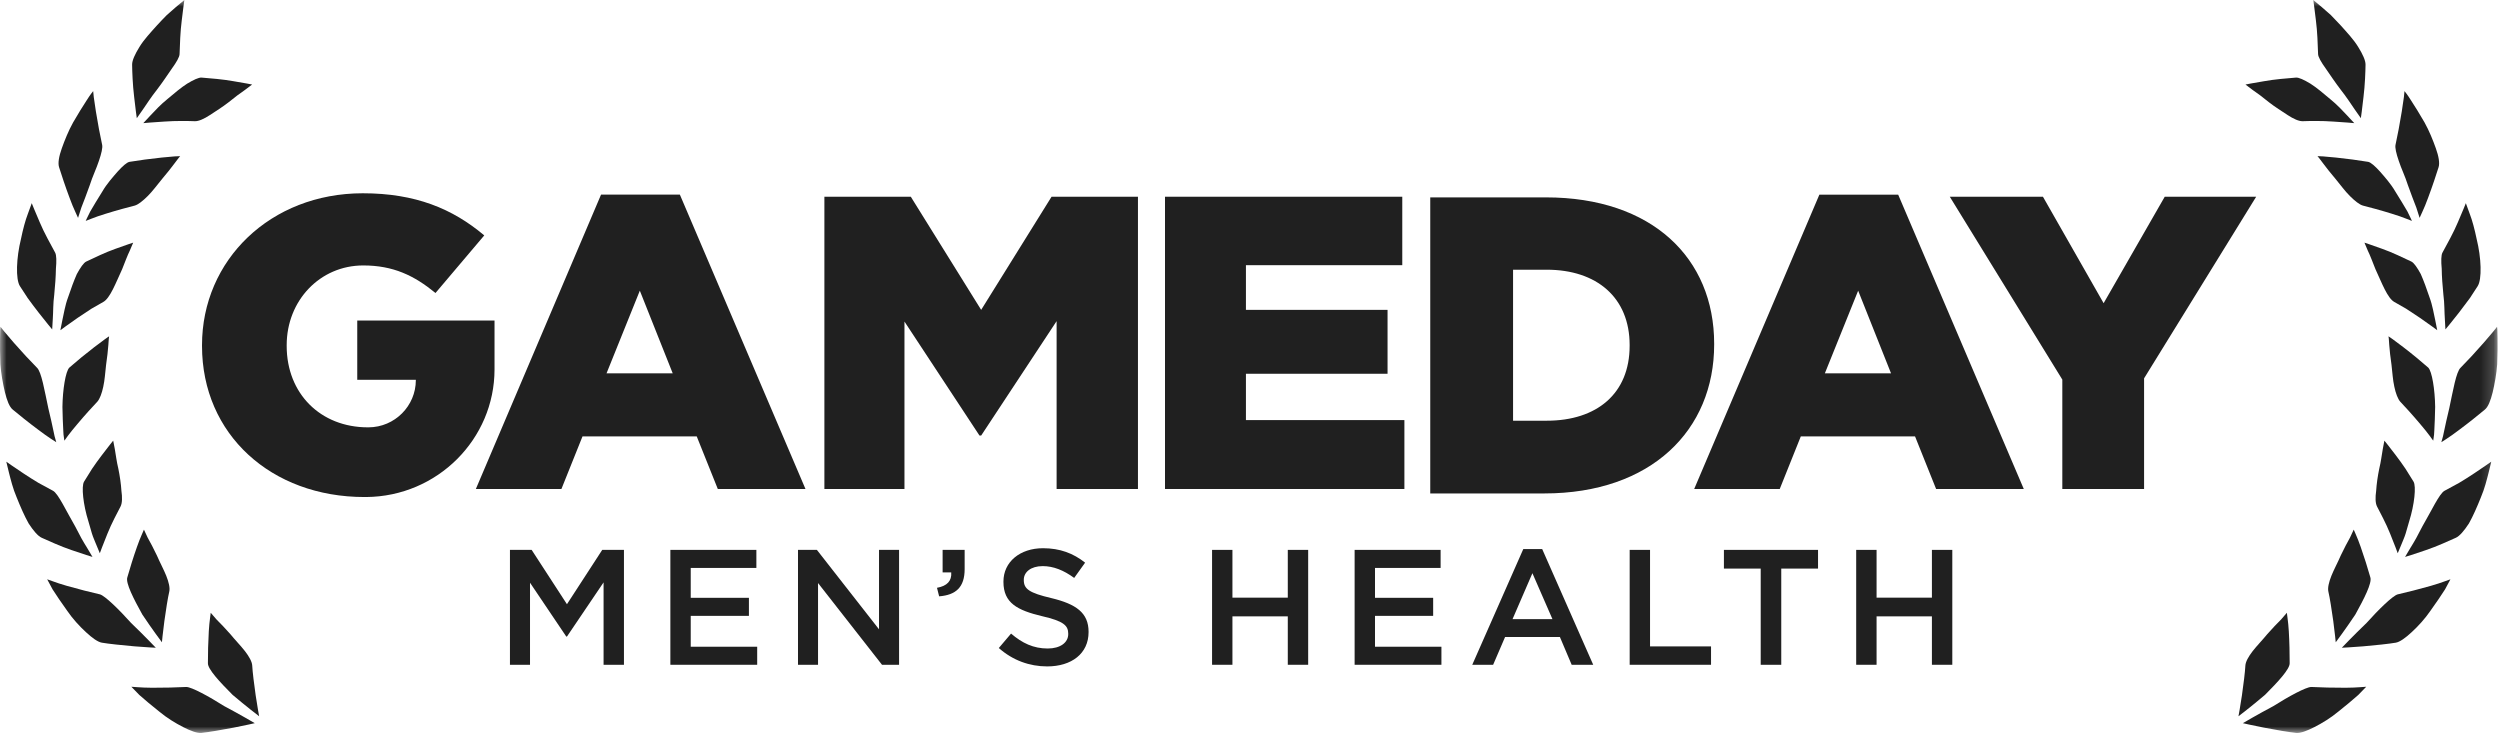 <svg width="191" height="56" viewBox="0 0 191 56" fill="none" xmlns="http://www.w3.org/2000/svg">
<mask id="mask0_2221_436" style="mask-type:luminance" maskUnits="userSpaceOnUse" x="0" y="0" width="191" height="56">
<path d="M190.815 0H0V56H190.815V0Z" fill="white"/>
</mask>
<g mask="url(#mask0_2221_436)">
<path d="M95.381 28.117C95.37 28.061 95.375 28.01 95.401 27.964C95.416 27.938 95.431 27.914 95.449 27.891C95.445 27.888 95.442 27.886 95.436 27.884C95.366 27.951 95.355 28.033 95.381 28.117Z" fill="#202020"/>
<path d="M85.464 25.919C85.452 25.864 85.457 25.812 85.483 25.767C85.499 25.741 85.514 25.716 85.531 25.693C85.527 25.69 85.524 25.688 85.519 25.686C85.449 25.754 85.438 25.836 85.464 25.919Z" fill="#202020"/>
<path d="M51.395 28.522L48.883 22.207L46.339 28.522H51.395ZM45.92 14.869H51.942L61.538 37.358H54.84L53.23 33.339H44.504L42.893 37.358H36.356L45.92 14.869Z" fill="#202020"/>
<path d="M62.983 15.03H69.585L74.961 23.674L80.339 15.03H86.94V37.359H80.725V24.535L74.961 33.276H74.833L69.101 24.567V37.359H62.983V15.03Z" fill="#202020"/>
<path d="M89.006 15.03H107.134V20.26H95.189V23.674H106.009V28.555H95.189V32.095H107.296V37.359H89.006V15.03Z" fill="#202020"/>
<path d="M144.475 28.523L141.963 22.208L139.419 28.523H144.475ZM139 14.871H145.021L154.617 37.359H147.919L146.309 33.34H137.582L135.972 37.359H129.436L139 14.871Z" fill="#202020"/>
<path d="M157.561 29.001L148.964 15.03H156.08L160.717 23.164L165.386 15.03H172.372L163.808 28.905V37.359H157.561V29.001Z" fill="#202020"/>
<path d="M15.434 26.433V26.369C15.434 19.867 20.662 14.766 27.718 14.766C31.736 14.766 34.579 15.945 36.997 17.985L33.272 22.385C31.639 21.046 30.038 20.28 27.751 20.28C24.451 20.28 21.903 22.958 21.903 26.369V26.433C21.903 30.067 24.483 32.649 28.11 32.649C28.125 32.649 28.142 32.649 28.157 32.649C30.165 32.641 31.77 31.007 31.77 29.047V29.015H27.294V24.488H37.782V28.224C37.782 33.538 33.422 37.933 27.975 37.973C27.934 37.973 27.891 37.973 27.85 37.973C20.726 37.974 15.434 33.191 15.434 26.433Z" fill="#202020"/>
<path d="M115.598 20.606V32.142H118.176C121.992 32.142 124.504 30.074 124.504 26.422V26.357C124.504 22.738 121.992 20.606 118.176 20.606H115.598ZM109.271 15.08H118.11C126.232 15.08 130.962 19.733 130.962 26.26V26.325C130.962 32.852 126.167 37.699 117.981 37.699H109.271V15.08Z" fill="#202020"/>
<path d="M38.96 42.011H40.618L43.315 46.162L46.011 42.011H47.67V50.789H46.113V44.494L43.315 48.633H43.264L40.493 44.519V50.789H38.96V42.011Z" fill="#202020"/>
<path d="M51.216 42.011H57.787V43.39H52.772V45.673H57.217V47.052H52.772V49.41H57.849V50.789H51.216V42.011Z" fill="#202020"/>
<path d="M60.967 42.011H62.41L67.157 48.08V42.011H68.689V50.789H67.385L62.498 44.544V50.789H60.967V42.011Z" fill="#202020"/>
<path d="M71.586 44.908C72.359 44.77 72.725 44.381 72.674 43.729H72.016V42.011H73.699V43.478C73.699 44.87 73.028 45.459 71.75 45.56L71.586 44.908Z" fill="#202020"/>
<path d="M76.309 49.509L77.245 48.406C78.094 49.133 78.954 49.546 80.043 49.546C81.004 49.546 81.613 49.095 81.613 48.443V48.417C81.613 47.79 81.257 47.451 79.613 47.075C77.726 46.624 76.663 46.072 76.663 44.454V44.43C76.663 42.924 77.93 41.884 79.688 41.884C80.979 41.884 82.004 42.273 82.902 42.987L82.067 44.154C81.269 43.565 80.472 43.251 79.662 43.251C78.75 43.251 78.218 43.715 78.218 44.292V44.318C78.218 44.995 78.624 45.296 80.332 45.697C82.206 46.15 83.167 46.813 83.167 48.269V48.294C83.167 49.936 81.864 50.914 80.003 50.914C78.65 50.913 77.372 50.45 76.309 49.509Z" fill="#202020"/>
<path d="M92.602 42.011H94.158V45.661H98.387V42.011H99.944V50.789H98.387V47.09H94.158V50.789H92.602V42.011Z" fill="#202020"/>
<path d="M103.493 42.011H110.063V43.39H105.05V45.673H109.493V47.052H105.05V49.41H110.125V50.789H103.493V42.011Z" fill="#202020"/>
<path d="M118.608 47.303L117.076 43.792L115.557 47.303H118.608ZM116.38 41.948H117.823L121.722 50.79H120.076L119.177 48.669H114.987L114.075 50.79H112.48L116.38 41.948Z" fill="#202020"/>
<path d="M124.507 42.011H126.063V49.385H130.723V50.789H124.507V42.011Z" fill="#202020"/>
<path d="M134.518 43.44H131.707V42.011H138.898V43.44H136.088V50.79H134.518V43.44Z" fill="#202020"/>
<path d="M141.813 42.011H143.37V45.661H147.598V42.011H149.156V50.789H147.598V47.09H143.37V50.789H141.813V42.011Z" fill="#202020"/>
<path d="M178.45 49.07C178.45 49.07 178.378 48.309 178.263 47.457C178.145 46.598 177.999 45.673 177.888 45.2C177.822 44.91 177.927 44.475 178.12 43.988C178.315 43.504 178.605 42.973 178.835 42.437C179.083 41.913 179.343 41.426 179.542 41.07C179.714 40.701 179.825 40.463 179.825 40.463C179.825 40.463 179.887 40.607 179.989 40.843C180.088 41.079 180.237 41.418 180.356 41.782C180.616 42.516 180.907 43.446 181.092 44.102C181.245 44.532 180.6 45.77 179.95 46.945C179.214 48.055 178.45 49.07 178.45 49.07Z" fill="#202020"/>
<path d="M183.187 42.268C183.187 42.268 182.929 41.559 182.608 40.778C182.3 39.998 181.819 39.114 181.607 38.699C181.472 38.441 181.467 38.002 181.539 37.495C181.571 36.974 181.657 36.377 181.773 35.816C181.909 35.261 181.97 34.714 182.043 34.317C182.118 33.922 182.167 33.665 182.167 33.665C182.167 33.665 182.554 34.137 183.036 34.778C183.274 35.098 183.55 35.464 183.783 35.817C184.007 36.177 184.222 36.522 184.396 36.801C184.608 37.157 184.462 38.56 184.061 39.831C183.969 40.151 183.877 40.467 183.792 40.76C183.702 41.052 183.582 41.307 183.494 41.532C183.308 41.978 183.187 42.268 183.187 42.268Z" fill="#202020"/>
<path d="M185.898 33.668C185.898 33.668 185.482 33.064 184.904 32.397C184.346 31.73 183.701 31.024 183.377 30.686C183.196 30.48 183.034 30.057 182.927 29.549C182.812 29.04 182.778 28.444 182.711 27.875C182.624 27.304 182.57 26.761 182.538 26.359C182.524 26.157 182.513 25.992 182.505 25.877C182.489 25.762 182.479 25.697 182.479 25.697C182.479 25.697 182.623 25.782 182.82 25.929C183.023 26.081 183.302 26.291 183.615 26.524C184.241 27.002 185.004 27.631 185.519 28.086C185.802 28.366 186.029 29.756 186.046 31.086C186.036 31.748 186.008 32.395 185.982 32.877C185.975 33.117 185.956 33.316 185.929 33.452C185.91 33.591 185.898 33.668 185.898 33.668Z" fill="#202020"/>
<path d="M186.204 25.229C186.204 25.229 185.593 24.77 184.887 24.286C184.532 24.044 184.156 23.794 183.82 23.58C183.461 23.375 183.141 23.194 182.928 23.071C182.404 22.785 181.97 21.612 181.484 20.564C181.27 20.033 181.084 19.519 180.902 19.153C180.744 18.781 180.643 18.539 180.643 18.539C180.643 18.539 181.231 18.728 181.992 19.008C182.771 19.28 183.607 19.693 184.232 19.985C184.424 20.078 184.674 20.438 184.944 20.933C185.169 21.437 185.402 22.079 185.613 22.71C185.85 23.339 185.939 23.978 186.049 24.448C186.143 24.921 186.204 25.229 186.204 25.229Z" fill="#202020"/>
<path d="M184.272 16.878C184.272 16.878 184.099 16.81 183.825 16.704C183.555 16.598 183.181 16.46 182.755 16.334C181.916 16.071 180.984 15.821 180.526 15.707C180.256 15.631 179.91 15.35 179.535 14.979C179.159 14.609 178.808 14.12 178.437 13.672C178.056 13.228 177.716 12.791 177.471 12.463C177.234 12.129 177.056 11.93 177.056 11.93C177.056 11.93 177.216 11.936 177.476 11.948C177.73 11.97 178.081 12.003 178.473 12.038C179.262 12.117 180.244 12.252 180.927 12.365C181.133 12.404 181.457 12.694 181.832 13.108C182.198 13.528 182.663 14.048 182.996 14.622C183.351 15.185 183.685 15.743 183.929 16.161C184.146 16.59 184.272 16.878 184.272 16.878Z" fill="#202020"/>
<path d="M179.867 9.408C179.867 9.408 179.106 9.335 178.248 9.287C177.403 9.224 176.41 9.241 175.923 9.26C175.627 9.268 175.219 9.079 174.78 8.793C174.346 8.502 173.81 8.175 173.349 7.813C173.119 7.632 172.893 7.455 172.685 7.29C172.468 7.136 172.268 6.993 172.099 6.871C171.768 6.62 171.554 6.458 171.554 6.458C171.554 6.458 172.165 6.335 172.969 6.205C173.784 6.057 174.732 5.983 175.416 5.928C175.628 5.912 176.029 6.098 176.514 6.39C176.99 6.69 177.51 7.137 178.025 7.569C178.55 7.992 178.991 8.469 179.322 8.822C179.652 9.176 179.867 9.408 179.867 9.408Z" fill="#202020"/>
<path d="M178.915 49.487C178.915 49.487 179.66 49.454 180.559 49.379C181.451 49.301 182.524 49.19 183.037 49.101C183.35 49.047 183.784 48.734 184.262 48.289C184.742 47.846 185.268 47.276 185.686 46.663C186.122 46.062 186.518 45.467 186.804 45.024C187.053 44.558 187.214 44.258 187.214 44.258C187.214 44.258 187.05 44.316 186.781 44.412C186.511 44.506 186.154 44.639 185.719 44.757C184.863 45.003 183.853 45.258 183.177 45.411C182.783 45.532 181.717 46.574 180.801 47.597C179.8 48.556 178.915 49.487 178.915 49.487Z" fill="#202020"/>
<path d="M183.747 42.549C183.747 42.549 184.471 42.331 185.337 42.029C186.211 41.737 187.129 41.303 187.624 41.087C187.918 40.956 188.268 40.54 188.627 39.989C188.946 39.422 189.255 38.71 189.532 38.018C189.83 37.329 189.994 36.633 190.127 36.121C190.251 35.605 190.332 35.273 190.332 35.273C190.332 35.273 189.748 35.689 189.022 36.167C188.655 36.405 188.268 36.664 187.871 36.894C187.467 37.112 187.08 37.323 186.766 37.494C186.367 37.703 185.757 39.039 185.06 40.233C184.901 40.537 184.743 40.837 184.597 41.115C184.452 41.393 184.286 41.635 184.163 41.847C183.912 42.271 183.747 42.549 183.747 42.549Z" fill="#202020"/>
<path d="M186.518 33.784C186.518 33.784 187.18 33.38 187.879 32.843C188.594 32.313 189.42 31.648 189.832 31.302C190.099 31.094 190.284 30.596 190.442 29.963C190.59 29.33 190.736 28.563 190.786 27.821C190.818 27.079 190.819 26.363 190.812 25.834C190.807 25.569 190.802 25.352 190.799 25.2C190.783 25.048 190.775 24.963 190.775 24.963C190.775 24.963 190.68 25.102 190.49 25.326C190.305 25.544 190.045 25.848 189.756 26.186C189.177 26.852 188.478 27.604 187.993 28.09C187.649 28.4 187.412 29.853 187.123 31.195C186.959 31.865 186.818 32.514 186.717 32.995C186.671 33.237 186.624 33.434 186.579 33.569C186.539 33.706 186.518 33.784 186.518 33.784Z" fill="#202020"/>
<path d="M186.83 25.167C186.83 25.167 187.312 24.598 187.867 23.882C188.144 23.525 188.44 23.132 188.704 22.769C188.942 22.404 189.154 22.079 189.295 21.861C189.632 21.328 189.574 19.703 189.215 18.255C189.064 17.525 188.881 16.833 188.689 16.34C188.508 15.843 188.391 15.522 188.391 15.522C188.391 15.522 188.131 16.182 187.787 16.97C187.462 17.754 186.93 18.696 186.605 19.299C186.498 19.49 186.494 19.953 186.547 20.531C186.554 21.121 186.607 21.832 186.675 22.515C186.767 23.193 186.747 23.866 186.786 24.356C186.813 24.847 186.83 25.167 186.83 25.167Z" fill="#202020"/>
<path d="M184.858 16.646C184.858 16.646 184.938 16.472 185.063 16.195C185.191 15.917 185.358 15.532 185.504 15.119C185.816 14.293 186.145 13.298 186.304 12.787C186.411 12.474 186.318 11.945 186.1 11.335C185.883 10.725 185.595 10.001 185.235 9.355C184.868 8.713 184.489 8.11 184.202 7.669C183.924 7.22 183.703 6.96 183.703 6.96C183.703 6.96 183.687 7.132 183.659 7.41C183.618 7.692 183.559 8.084 183.495 8.52C183.358 9.386 183.165 10.393 183.019 11.058C182.966 11.274 183.073 11.729 183.263 12.283C183.443 12.844 183.755 13.478 183.962 14.14C184.193 14.79 184.431 15.409 184.61 15.867C184.76 16.338 184.858 16.646 184.858 16.646Z" fill="#202020"/>
<path d="M180.369 9.029C180.369 9.029 180.478 8.291 180.573 7.395C180.685 6.488 180.72 5.465 180.727 4.944C180.734 4.626 180.511 4.142 180.167 3.588C179.829 3.029 179.304 2.472 178.812 1.922C178.562 1.651 178.313 1.388 178.076 1.15C177.826 0.93 177.594 0.726 177.398 0.555C176.996 0.217 176.736 0 176.736 0C176.736 0 176.837 0.696 176.934 1.548C177.046 2.386 177.079 3.447 177.102 4.137C177.108 4.355 177.341 4.756 177.681 5.228C178.014 5.71 178.412 6.306 178.83 6.853C179.258 7.392 179.62 7.953 179.9 8.36C180.185 8.765 180.369 9.029 180.369 9.029Z" fill="#202020"/>
<path d="M171.019 54.723C171.019 54.723 171.16 53.971 171.284 53.121C171.407 52.262 171.522 51.333 171.547 50.849C171.563 50.553 171.784 50.161 172.104 49.746C172.426 49.333 172.85 48.902 173.22 48.448C173.604 48.011 173.988 47.614 174.278 47.326C174.545 47.016 174.717 46.816 174.717 46.816C174.717 46.816 174.737 46.973 174.769 47.227C174.798 47.481 174.849 47.846 174.865 48.23C174.912 49.006 174.933 49.98 174.931 50.661C174.958 51.116 173.998 52.132 173.049 53.085C172.034 53.953 171.019 54.723 171.019 54.723Z" fill="#202020"/>
<path d="M171.353 55.25C171.353 55.25 172.078 55.42 172.963 55.591C173.841 55.76 174.905 55.942 175.424 55.995C175.74 56.029 176.244 55.845 176.827 55.547C177.41 55.249 178.075 54.845 178.646 54.368C179.231 53.908 179.775 53.443 180.173 53.094C180.541 52.714 180.78 52.468 180.78 52.468C180.78 52.468 180.606 52.48 180.32 52.501C180.035 52.516 179.654 52.548 179.203 52.544C178.311 52.549 177.27 52.52 176.578 52.484C176.165 52.495 174.852 53.208 173.69 53.944C172.461 54.595 171.353 55.25 171.353 55.25Z" fill="#202020"/>
<path d="M12.371 49.07C12.371 49.07 12.442 48.309 12.557 47.457C12.676 46.598 12.821 45.673 12.932 45.2C12.999 44.91 12.894 44.475 12.701 43.988C12.506 43.504 12.216 42.973 11.986 42.437C11.738 41.913 11.479 41.426 11.279 41.07C11.108 40.701 10.997 40.463 10.997 40.463C10.997 40.463 10.934 40.607 10.833 40.843C10.734 41.079 10.585 41.418 10.465 41.782C10.204 42.516 9.915 43.446 9.73 44.102C9.576 44.532 10.221 45.77 10.871 46.945C11.606 48.055 12.371 49.07 12.371 49.07Z" fill="#202020"/>
<path d="M7.627 42.268C7.627 42.268 7.885 41.559 8.206 40.778C8.514 39.998 8.996 39.114 9.208 38.699C9.343 38.441 9.348 38.002 9.276 37.495C9.244 36.974 9.158 36.377 9.043 35.816C8.907 35.261 8.845 34.714 8.773 34.317C8.697 33.922 8.648 33.665 8.648 33.665C8.648 33.665 8.261 34.137 7.779 34.778C7.541 35.098 7.265 35.464 7.032 35.817C6.808 36.177 6.593 36.522 6.42 36.801C6.207 37.157 6.353 38.56 6.754 39.831C6.847 40.151 6.938 40.467 7.023 40.76C7.113 41.052 7.234 41.307 7.321 41.532C7.506 41.978 7.627 42.268 7.627 42.268Z" fill="#202020"/>
<path d="M4.918 33.668C4.918 33.668 5.334 33.064 5.912 32.397C6.47 31.73 7.115 31.024 7.439 30.686C7.621 30.48 7.782 30.057 7.889 29.549C8.004 29.04 8.038 28.444 8.105 27.875C8.192 27.304 8.246 26.761 8.278 26.359C8.292 26.157 8.303 25.992 8.312 25.877C8.327 25.762 8.336 25.697 8.336 25.697C8.336 25.697 8.193 25.782 7.996 25.929C7.793 26.081 7.513 26.291 7.201 26.524C6.575 27.002 5.812 27.631 5.297 28.086C5.014 28.366 4.787 29.756 4.77 31.086C4.78 31.748 4.808 32.395 4.834 32.877C4.841 33.117 4.86 33.316 4.887 33.452C4.906 33.591 4.918 33.668 4.918 33.668Z" fill="#202020"/>
<path d="M4.612 25.229C4.612 25.229 5.224 24.77 5.93 24.286C6.284 24.044 6.66 23.794 6.996 23.58C7.356 23.375 7.676 23.194 7.888 23.071C8.413 22.785 8.847 21.612 9.333 20.564C9.547 20.033 9.733 19.519 9.914 19.153C10.072 18.781 10.175 18.539 10.175 18.539C10.175 18.539 9.586 18.728 8.824 19.008C8.045 19.28 7.209 19.693 6.584 19.985C6.392 20.078 6.143 20.438 5.873 20.933C5.648 21.437 5.415 22.079 5.203 22.71C4.966 23.339 4.877 23.978 4.767 24.448C4.674 24.921 4.612 25.229 4.612 25.229Z" fill="#202020"/>
<path d="M6.547 16.878C6.547 16.878 6.72 16.81 6.994 16.704C7.264 16.598 7.638 16.46 8.064 16.334C8.903 16.071 9.835 15.821 10.294 15.707C10.564 15.631 10.91 15.35 11.285 14.979C11.661 14.609 12.012 14.12 12.384 13.672C12.765 13.228 13.104 12.791 13.349 12.463C13.586 12.129 13.765 11.93 13.765 11.93C13.765 11.93 13.605 11.936 13.344 11.948C13.091 11.97 12.739 12.003 12.347 12.038C11.558 12.117 10.577 12.252 9.894 12.365C9.687 12.404 9.363 12.694 8.988 13.108C8.623 13.528 8.157 14.048 7.824 14.622C7.469 15.185 7.136 15.743 6.893 16.161C6.674 16.59 6.547 16.878 6.547 16.878Z" fill="#202020"/>
<path d="M10.948 9.408C10.948 9.408 11.709 9.335 12.567 9.287C13.412 9.224 14.405 9.241 14.891 9.26C15.187 9.268 15.595 9.079 16.034 8.793C16.468 8.502 17.004 8.175 17.465 7.813C17.696 7.631 17.921 7.455 18.13 7.29C18.347 7.136 18.546 6.993 18.715 6.871C19.047 6.62 19.262 6.458 19.262 6.458C19.262 6.458 18.65 6.335 17.846 6.205C17.031 6.057 16.082 5.983 15.4 5.928C15.187 5.912 14.786 6.098 14.301 6.39C13.826 6.69 13.305 7.137 12.79 7.569C12.265 7.992 11.826 8.469 11.493 8.822C11.163 9.176 10.948 9.408 10.948 9.408Z" fill="#202020"/>
<path d="M11.903 49.487C11.903 49.487 11.159 49.454 10.26 49.379C9.368 49.301 8.295 49.19 7.781 49.101C7.468 49.047 7.034 48.734 6.557 48.289C6.077 47.846 5.55 47.276 5.133 46.663C4.697 46.062 4.301 45.467 4.015 45.024C3.765 44.558 3.604 44.258 3.604 44.258C3.604 44.258 3.769 44.316 4.037 44.412C4.307 44.506 4.665 44.639 5.1 44.757C5.955 45.003 6.966 45.258 7.642 45.411C8.035 45.532 9.102 46.574 10.018 47.597C11.019 48.556 11.903 49.487 11.903 49.487Z" fill="#202020"/>
<path d="M7.066 42.549C7.066 42.549 6.342 42.331 5.476 42.029C4.602 41.737 3.684 41.303 3.189 41.087C2.895 40.956 2.545 40.54 2.186 39.989C1.867 39.422 1.558 38.71 1.281 38.018C0.983 37.329 0.819 36.633 0.686 36.121C0.562 35.605 0.481 35.273 0.481 35.273C0.481 35.273 1.065 35.689 1.791 36.167C2.158 36.405 2.545 36.664 2.942 36.894C3.346 37.112 3.733 37.323 4.047 37.494C4.446 37.703 5.056 39.039 5.752 40.233C5.912 40.537 6.07 40.837 6.215 41.115C6.361 41.393 6.527 41.635 6.65 41.847C6.901 42.271 7.066 42.549 7.066 42.549Z" fill="#202020"/>
<path d="M4.299 33.785C4.299 33.785 3.636 33.38 2.938 32.843C2.222 32.314 1.397 31.649 0.984 31.302C0.717 31.095 0.533 30.597 0.375 29.964C0.226 29.33 0.081 28.564 0.029 27.822C-0.002 27.08 -0.003 26.364 0.003 25.835C0.008 25.57 0.013 25.352 0.017 25.2C0.032 25.049 0.04 24.964 0.04 24.964C0.04 24.964 0.135 25.103 0.325 25.327C0.511 25.545 0.77 25.849 1.059 26.187C1.639 26.852 2.337 27.604 2.823 28.091C3.167 28.401 3.405 29.854 3.693 31.195C3.858 31.866 3.999 32.514 4.1 32.996C4.145 33.237 4.193 33.435 4.238 33.57C4.277 33.706 4.299 33.785 4.299 33.785Z" fill="#202020"/>
<path d="M3.987 25.167C3.987 25.167 3.505 24.598 2.951 23.882C2.673 23.525 2.377 23.132 2.114 22.769C1.875 22.404 1.663 22.079 1.522 21.861C1.185 21.328 1.244 19.703 1.603 18.255C1.753 17.525 1.936 16.833 2.128 16.34C2.309 15.843 2.426 15.522 2.426 15.522C2.426 15.522 2.685 16.182 3.031 16.97C3.356 17.754 3.887 18.696 4.212 19.299C4.319 19.49 4.323 19.953 4.272 20.531C4.264 21.121 4.211 21.832 4.144 22.515C4.051 23.193 4.071 23.866 4.034 24.356C4.006 24.847 3.987 25.167 3.987 25.167Z" fill="#202020"/>
<path d="M5.963 16.646C5.963 16.646 5.883 16.472 5.758 16.195C5.63 15.917 5.463 15.532 5.317 15.119C5.005 14.293 4.676 13.298 4.517 12.787C4.41 12.474 4.503 11.945 4.721 11.335C4.938 10.725 5.226 10.001 5.586 9.355C5.953 8.713 6.332 8.11 6.619 7.669C6.898 7.22 7.119 6.961 7.119 6.961C7.119 6.961 7.136 7.133 7.163 7.41C7.205 7.693 7.263 8.085 7.327 8.521C7.464 9.387 7.657 10.394 7.803 11.059C7.856 11.275 7.749 11.73 7.559 12.284C7.379 12.845 7.068 13.479 6.86 14.141C6.629 14.791 6.392 15.411 6.212 15.868C6.061 16.338 5.963 16.646 5.963 16.646Z" fill="#202020"/>
<path d="M10.452 9.029C10.452 9.029 10.343 8.291 10.248 7.395C10.136 6.488 10.101 5.464 10.094 4.943C10.087 4.625 10.31 4.141 10.654 3.587C10.992 3.028 11.517 2.471 12.009 1.921C12.259 1.65 12.508 1.387 12.746 1.149C12.996 0.929 13.229 0.725 13.424 0.554C13.825 0.217 14.085 0 14.085 0C14.085 0 13.984 0.696 13.887 1.548C13.775 2.386 13.742 3.447 13.719 4.137C13.713 4.355 13.48 4.756 13.139 5.228C12.807 5.71 12.409 6.306 11.991 6.853C11.563 7.392 11.201 7.953 10.921 8.36C10.636 8.765 10.452 9.029 10.452 9.029Z" fill="#202020"/>
<path d="M19.799 54.723C19.799 54.723 19.658 53.971 19.533 53.121C19.411 52.262 19.294 51.333 19.27 50.849C19.254 50.553 19.034 50.161 18.714 49.746C18.392 49.333 17.967 48.902 17.598 48.448C17.213 48.011 16.83 47.614 16.54 47.326C16.273 47.016 16.099 46.816 16.099 46.816C16.099 46.816 16.079 46.973 16.047 47.227C16.018 47.481 15.967 47.846 15.952 48.23C15.905 49.006 15.882 49.98 15.885 50.661C15.858 51.116 16.819 52.132 17.768 53.085C18.784 53.953 19.799 54.723 19.799 54.723Z" fill="#202020"/>
<path d="M19.464 55.25C19.464 55.25 18.738 55.42 17.853 55.591C16.975 55.759 15.911 55.941 15.392 55.995C15.076 56.029 14.571 55.845 13.989 55.547C13.406 55.249 12.741 54.845 12.171 54.368C11.585 53.908 11.041 53.443 10.644 53.094C10.275 52.714 10.036 52.468 10.036 52.468C10.036 52.468 10.212 52.48 10.496 52.501C10.781 52.516 11.162 52.548 11.614 52.544C12.504 52.549 13.546 52.52 14.239 52.484C14.651 52.494 15.964 53.208 17.126 53.944C18.356 54.595 19.464 55.25 19.464 55.25Z" fill="#202020"/>
</g>
</svg>

